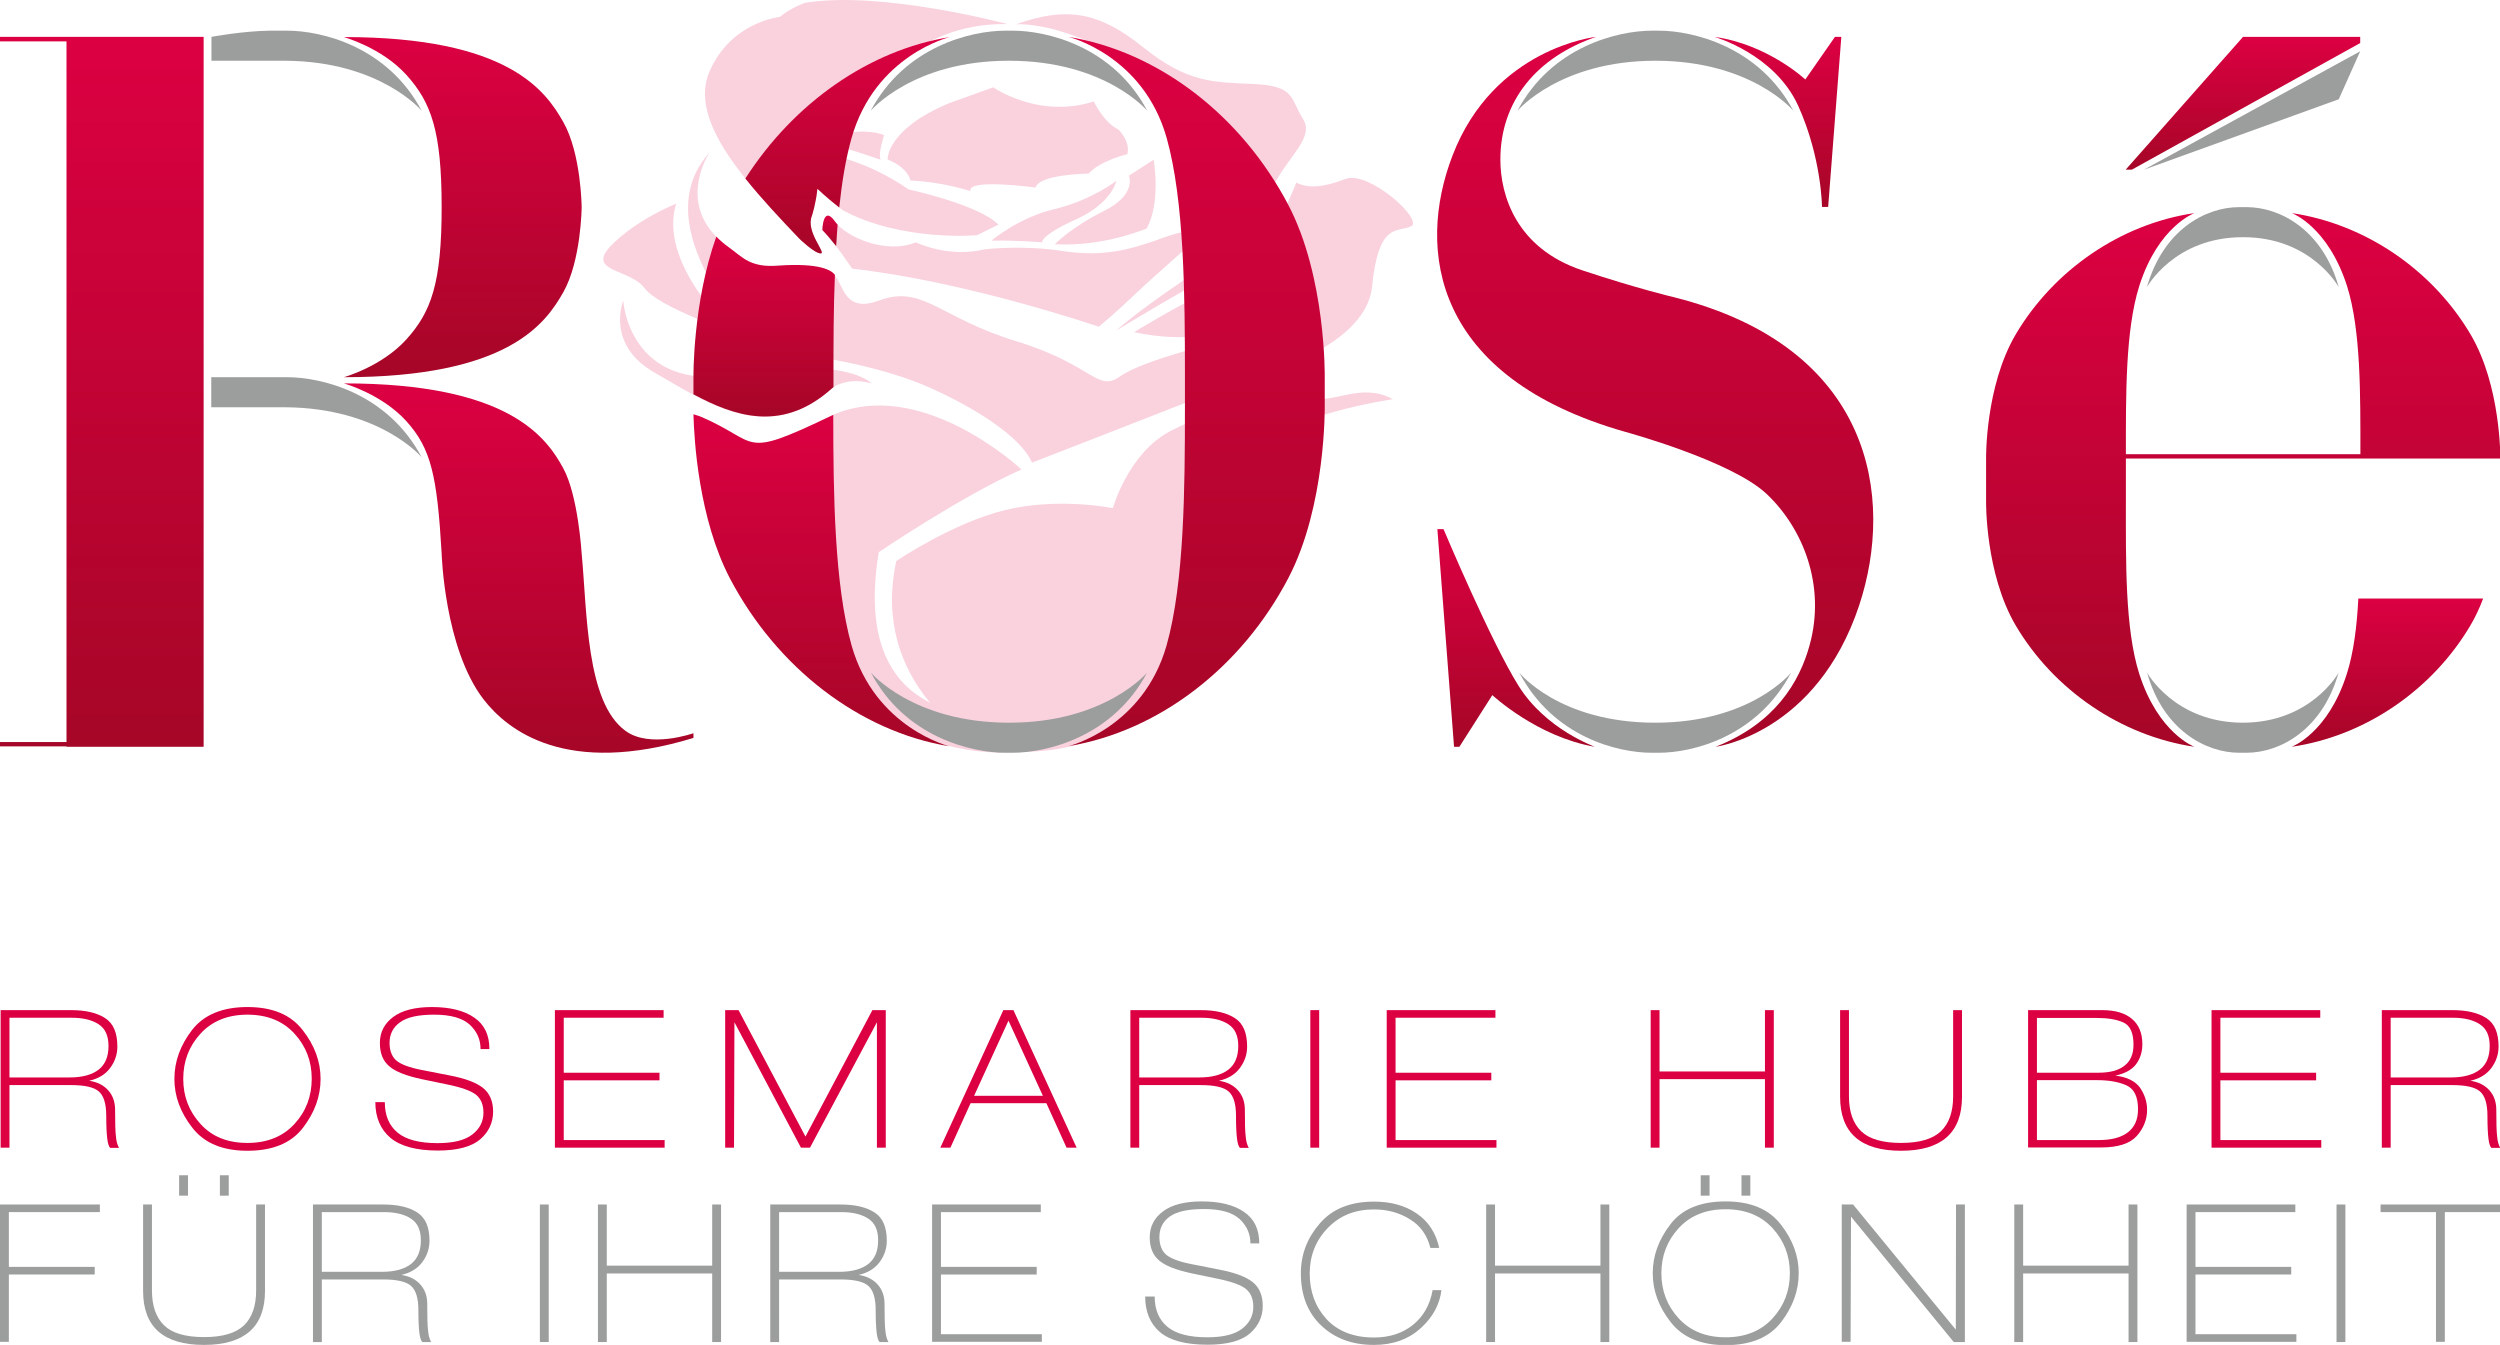<?xml version="1.0" encoding="UTF-8"?> <svg xmlns="http://www.w3.org/2000/svg" xmlns:xlink="http://www.w3.org/1999/xlink" version="1.1" x="0px" y="0px" width="1214.2px" height="653.2px" viewBox="0 0 1214.2 653.2" style="enable-background:new 0 0 1214.2 653.2;" xml:space="preserve"> <style type="text/css"> .st0{display:none;} .st1{display:inline;opacity:0.3;} .st2{display:inline;opacity:0.5;fill:#F39100;} .st3{display:inline;fill:#F39100;} .st4{display:inline;fill:#9C9D9D;} .st5{display:inline;} .st6{fill:url(#SVGID_3_);} .st7{fill:url(#SVGID_4_);} .st8{fill:url(#SVGID_5_);} .st9{fill:url(#SVGID_6_);} .st10{fill:url(#SVGID_7_);} .st11{fill:url(#SVGID_8_);} .st12{fill:url(#SVGID_9_);} .st13{fill:url(#SVGID_10_);} .st14{fill:url(#SVGID_11_);} .st15{fill:url(#SVGID_12_);} .st16{fill:url(#SVGID_13_);} .st17{fill:#72699C;} .st18{fill-rule:evenodd;clip-rule:evenodd;fill:#B1B2B3;} .st19{fill-rule:evenodd;clip-rule:evenodd;fill:#F9D2DE;} .st20{fill:url(#SVGID_14_);} .st21{fill:url(#SVGID_15_);} .st22{fill:url(#SVGID_16_);} .st23{fill:url(#SVGID_17_);} .st24{fill:url(#SVGID_18_);} .st25{fill:url(#SVGID_19_);} .st26{fill:url(#SVGID_20_);} .st27{fill:url(#SVGID_21_);} .st28{fill:url(#SVGID_22_);} .st29{fill:url(#SVGID_23_);} .st30{fill:url(#SVGID_24_);} .st31{fill:url(#SVGID_25_);} .st32{fill:url(#SVGID_26_);} .st33{fill:url(#SVGID_27_);} .st34{fill:#9C9D9D;} .st35{fill:#DC0042;} </style> <g id="Ebene_1" class="st0"> <g id="HUBER_MakeUp_RZ_Vorlage.tif_1_" class="st1"> <g> <defs> <rect id="SVGID_1_" x="-57.2" y="-37.3" width="1320.2" height="449.6"></rect> </defs> <clipPath id="SVGID_2_"> <use xlink:href="#SVGID_1_" style="overflow:visible;"></use> </clipPath> <g transform="matrix(1 0 0 1 3.814697e-06 0)" style="clip-path:url(#SVGID_2_);"> <image style="overflow:visible;" width="3397" height="1157" transform="matrix(0.389 0 0 0.389 -57.169 -37.344)"> </image> </g> </g> </g> </g> <g id="Ebene_4" class="st0"> <path class="st2" d="M832.6,17.9c0,0,49.7,5.2,69.8,57.8c17.6,45.9,9.2,107.5-83.8,134l-24-65.3c0,0,17.9-4.2,44.7-13.1 c32.3-10.8,39.8-36.7,39.8-53.8C879.1,49.2,861.5,27.9,832.6,17.9z"></path> <path class="st2" d="M774.7,362.7c0,0-49.1-6.3-69.8-68.8c-17.2-52.1-6.9-125,89.7-149.4l24,65.3c0,0-51.5,14-68.7,30.1 c-17.7,16.6-29,44.5-21,73.5C733.9,331.2,745.7,351.4,774.7,362.7z"></path> </g> <g id="Ebene_2" class="st0"> </g> <g id="Ebene_3" class="st0"> <path class="st3" d="M167,17.9c0,0,18.4,5.1,30.4,18.4s17.1,27.2,17.1,64.2h68c0,0-0.2-25.9-8.9-41.3 C264.9,43.8,246.6,17.9,167,17.9z"></path> <path class="st3" d="M167,186.2c0,0,18.4,5.1,30.4,18.4c12,13.3,14.9,26.5,17.1,64.2h68c0,0-1.7-28.1-8.9-41.3 C265.2,212,246.6,186.2,167,186.2z"></path> <path class="st3" d="M167,183.2c0,0,18.4-5.1,30.4-18.4c12-13.3,17.1-27.2,17.1-64.2h68c0,0-0.2,25.9-8.9,41.3 C264.9,157.3,246.6,183.2,167,183.2z"></path> <path class="st3" d="M336.8,183.2c0,0-0.6-48.6,17.7-83.6c22.8-43.4,62.9-74.4,106.8-81.6c0,0-36.3,8.8-47.7,49 c-8.6,30.6-8.9,76.2-8.9,116.2H336.8z"></path> <path class="st3" d="M643.4,183.2c0,0,0.6-48.6-17.7-83.6c-22.8-43.4-62.9-74.4-106.8-81.6c0,0,36.3,8.8,47.7,49 c8.6,30.6,8.9,76.2,8.9,116.2H643.4z"></path> <path class="st3" d="M643.4,197.3c0,0,0.6,48.6-17.7,83.6c-22.8,43.4-62.9,74.4-106.8,81.6c0,0,36.3-8.8,47.7-49 c8.6-30.6,8.9-76.2,8.9-116.2H643.4z"></path> <path class="st3" d="M336.8,197.3c0,0-0.6,48.6,17.7,83.6c22.8,43.4,62.9,74.4,106.8,81.6c0,0-36.3-8.8-47.7-49 c-8.6-30.6-8.9-76.2-8.9-116.2H336.8z"></path> <path class="st3" d="M964.4,243.5c0,0-0.5,35,14.4,60.3c18.5,31.3,51.1,53.6,86.8,58.9c0,0-17.5-6.4-26.8-35.4 c-7-22-6.5-55-6.5-83.8H964.4z"></path> <path class="st3" d="M1214.3,222.7c0,0,0.5-35-14.4-60.3c-18.5-31.3-51.1-53.6-86.8-58.9c0,0,17.5,6.4,26.8,35.4 c7,22,6.5,55,6.5,83.8H1214.3z"></path> <path class="st3" d="M964.4,222.7c0,0-0.5-35,14.4-60.3c18.5-31.3,51.1-53.6,86.8-58.9c0,0-17.5,6.4-26.8,35.4 c-7,22-6.5,55-6.5,83.8H964.4z"></path> <rect x="336.8" y="183.2" class="st3" width="68" height="14.1"></rect> <rect x="575.4" y="183.2" class="st3" width="68" height="14.1"></rect> <rect x="964.4" y="222.7" class="st3" width="68" height="20.8"></rect> <rect x="32.3" y="17.9" class="st3" width="66.7" height="344.8"></rect> <path class="st3" d="M214.5,268.8c0,0,1.3,46,20.3,70.8c11.8,15.3,40.3,37.6,102,18.8v-2.3c0,0-21.2,7.6-33.1-1.1 c-19.1-14-18.5-57.5-21.2-86.1H214.5z"></path> <path class="st3" d="M775.2,17.9c0,0-49.7,5.2-69.8,57.8c-17.6,45.9-9.2,107.5,83.8,134l24-65.3c0,0-17.9-4.2-44.7-13.1 c-32.3-10.8-39.8-36.7-39.8-53.8C728.7,49.2,746.3,27.9,775.2,17.9z"></path> <path class="st3" d="M833.2,362.7c0,0,49.1-6.3,69.8-68.8c17.2-52.1,6.9-125-89.7-149.4l-24,65.3c0,0,51.5,14,68.7,30.1 c17.7,16.6,29,44.5,21,73.5C874,331.2,862.1,351.4,833.2,362.7z"></path> <rect x="0" y="360.4" class="st3" width="32.5" height="2.1"></rect> <rect x="0" y="17.9" class="st3" width="32.5" height="2.1"></rect> <path class="st3" d="M1145.6,290.7c-0.8,13.6-2.4,26.3-5.7,36.6c-9.2,29-26.8,35.4-26.8,35.4c35.7-5.2,68.3-27.6,86.8-58.9 c2.5-4.2,4.5-8.6,6.2-13.1H1145.6z"></path> <rect x="1020.4" y="220.5" class="st3" width="135.8" height="2.1"></rect> <polygon class="st3" points="1032.4,82.4 1035.4,82.4 1146.3,20.9 1146.3,17.9 1089.4,17.9 "></polygon> </g> <g id="Ebene_5" class="st0"> <path class="st3" d="M832.6,17.9c0,0,29.4,8.3,40.8,33.6c11.4,25.4,11.5,49,11.5,49h3l6.4-82.6h-3.1l-14.4,20.7 C876.7,38.7,858.6,21.7,832.6,17.9z"></path> <path class="st3" d="M774.6,362.6c0,0-23.6-8.2-37-29.5c-13.4-21.3-36.5-76.2-36.5-76.2h-3l8.1,105.7h2.6l16-25.1 C724.8,337.6,746.5,357.8,774.6,362.6z"></path> </g> <g id="Ebene_6" class="st0"> <path class="st4" d="M803.9,14.9c0,0,0.3,0-1.7,0c-16.4,0-48.7,7.6-65.3,38.9c0,0,20.4-24.3,67-24.3V14.9z"></path> <path class="st4" d="M1089.4,100.5c0,0,0.3,0-1.7,0c-16.4,0-36.9,11.1-44.8,38.9c0,0,13.3-24.3,46.5-24.3V100.5z"></path> <path class="st4" d="M1089.4,100.5c0,0-0.3,0,1.7,0c16.4,0,36.9,11.1,44.8,38.9c0,0-13.3-24.3-46.5-24.3V100.5z"></path> <path class="st4" d="M1089.4,365.5c0,0-0.3,0,1.7,0c16.4,0,36.9-11.1,44.8-38.9c0,0-13.3,24.3-46.5,24.3V365.5z"></path> <path class="st4" d="M1089.4,365.5c0,0,0.3,0-1.7,0c-16.4,0-36.9-11.1-44.8-38.9c0,0,13.3,24.3,46.5,24.3V365.5z"></path> <path class="st4" d="M490,14.9c0,0,0.3,0-1.7,0c-16.4,0-48.7,7.6-65.3,38.9c0,0,20.4-24.3,67-24.3V14.9z"></path> <path class="st4" d="M490.2,14.9c0,0-0.3,0,1.7,0c16.4,0,48.7,7.6,65.3,38.9c0,0-20.4-24.3-67-24.3V14.9z"></path> <path class="st4" d="M130.8,14.9c0,0,6.7,0,8.7,0c16.4,0,48.7,7.6,65.3,38.9c0,0-20.4-24.3-67-24.3L130.8,14.9z"></path> <path class="st4" d="M490.2,365.5c0,0-0.3,0,1.7,0c16.4,0,48.7-7.6,65.3-38.9c0,0-20.4,24.3-67,24.3V365.5z"></path> <path class="st4" d="M490,365.5c0,0,0.3,0-1.7,0c-16.4,0-48.7-7.6-65.3-38.9c0,0,20.4,24.3,67,24.3V365.5z"></path> <path class="st4" d="M803.9,14.9c0,0-0.3,0,1.7,0c16.4,0,48.7,7.6,65.3,38.9c0,0-20.4-24.3-67-24.3V14.9z"></path> <path class="st4" d="M803.9,365.5c0,0-0.3,0,1.7,0c16.4,0,47.7-7.6,64.3-38.9c0,0-19.4,24.3-66,24.3V365.5z"></path> <path class="st4" d="M803.9,365.5c0,0,0.3,0-1.7,0c-16.4,0-47.7-7.6-64.3-38.9c0,0,19.4,24.3,66,24.3V365.5z"></path> <path class="st4" d="M139,29.5h-36.3V17.9c0,0,15.9-3,29.2-3C184.3,14.9,139,29.5,139,29.5z"></path> <path class="st4" d="M137.8,183.2c0,0-0.3,0,1.7,0c16.4,0,48.7,7.6,65.3,38.9c0,0-20.4-24.3-67-24.3V183.2z"></path> <rect x="102.8" y="183.2" class="st4" width="36.3" height="14.6"></rect> <polygon class="st4" points="1041.3,82.4 1146.3,24.9 1135.9,48.2 "></polygon> </g> <g id="Ebene_7_Kopie" class="st0"> <path class="st4" d="M805.7,14.9c-1.3,0-1.6,0-1.7,0c0,0,0,0,0,0c0,0,0,0,0,0c-0.1,0-0.5,0-1.7,0c-16.4,0-48.7,7.6-65.3,38.9 c0,0,20.4-24.3,67-24.3c46.7,0,67,24.3,67,24.3C854.4,22.5,822,14.9,805.7,14.9z"></path> <path class="st4" d="M803.9,351c-46.7,0-66-24.3-66-24.3c16.6,31.4,47.9,38.9,64.3,38.9c1.3,0,1.6,0,1.7,0c0,0,0,0,0,0c0,0,0,0,0,0 c0.1,0,0.5,0,1.7,0c16.4,0,47.7-7.6,64.3-38.9C869.9,326.6,850.6,351,803.9,351z"></path> <path class="st4" d="M204.8,53.8c-16.6-31.4-48.9-38.9-65.3-38.9c-2.1,0-8.7,0-8.7,0l0,0c-13.1,0.2-28.1,3-28.1,3v11.6h35.9 C184.7,29.8,204.8,53.8,204.8,53.8z"></path> <path class="st4" d="M204.8,222.1c-16.6-31.4-48.9-38.9-65.3-38.9c-0.2,0-0.4,0-0.6,0c-0.9,0-1.1,0-1.2,0c0,0,0,0,0,0h-35.1v14.6 h35.9C184.7,198.1,204.8,222.1,204.8,222.1z"></path> <polygon class="st4" points="1041.3,82.4 1146.3,24.9 1135.9,48.2 "></polygon> <g class="st5"> <linearGradient id="SVGID_3_" gradientUnits="userSpaceOnUse" x1="224.751" y1="17.922" x2="224.751" y2="183.168"> <stop offset="0" style="stop-color:#DC004D"></stop> <stop offset="1" style="stop-color:#A70139"></stop> </linearGradient> <path class="st6" d="M167,183.2c79.6,0,97.9-25.9,106.6-41.3c8.7-15.4,8.9-41.3,8.9-41.3s-0.2-25.9-8.9-41.3 c-8.7-15.4-27-41.3-106.6-41.3c0,0,18.4,5.1,30.4,18.4c12,13.3,17.1,27.2,17.1,64.2c0,37-5.1,50.9-17.1,64.2S167,183.2,167,183.2z "></path> <linearGradient id="SVGID_4_" gradientUnits="userSpaceOnUse" x1="399.042" y1="17.922" x2="399.042" y2="362.544"> <stop offset="0" style="stop-color:#DC004D"></stop> <stop offset="1" style="stop-color:#A70139"></stop> </linearGradient> <path class="st7" d="M413.6,67c11.4-40.2,47.7-49,47.7-49c-44,7.3-84.1,38.2-106.8,81.6c-18.4,35.1-17.7,83.6-17.7,83.6v14.1 c0,0-0.6,48.6,17.7,83.6c22.8,43.4,62.9,74.4,106.8,81.6c0,0-36.3-8.8-47.7-49c-8.6-30.6-8.9-76.2-8.9-116.2v-14.1 C404.8,143.2,405,97.5,413.6,67z"></path> <linearGradient id="SVGID_5_" gradientUnits="userSpaceOnUse" x1="581.128" y1="17.922" x2="581.128" y2="362.544"> <stop offset="0" style="stop-color:#DC004D"></stop> <stop offset="1" style="stop-color:#A70139"></stop> </linearGradient> <path class="st8" d="M625.7,99.5c-22.8-43.4-62.9-74.4-106.8-81.6c0,0,36.3,8.8,47.7,49c8.6,30.6,8.9,76.2,8.9,116.2h0v14.1h0 c0,40-0.3,85.7-8.9,116.2c-11.4,40.2-47.7,49-47.7,49c44-7.3,84.1-38.2,106.8-81.6c18.4-35.1,17.7-83.6,17.7-83.6h0v-14.1h0 C643.4,183.2,644.1,134.6,625.7,99.5z"></path> <linearGradient id="SVGID_6_" gradientUnits="userSpaceOnUse" x1="1089.376" y1="103.506" x2="1089.376" y2="362.672"> <stop offset="0" style="stop-color:#DC004D"></stop> <stop offset="1" style="stop-color:#A70139"></stop> </linearGradient> <path class="st9" d="M1199.9,162.4c-18.5-31.3-51.1-53.6-86.8-58.9c0,0,17.5,6.4,26.8,35.4c6.8,21.5,6.5,53.3,6.5,81.7h-113.9 c0-28.3-0.3-60.2,6.5-81.7c9.2-29,26.8-35.4,26.8-35.4c-35.7,5.2-68.3,27.6-86.8,58.9c-14.9,25.3-14.4,60.3-14.4,60.3h0v20.8h0 c0,0-0.5,35,14.4,60.3c18.5,31.3,51.1,53.6,86.8,58.9c0,0-17.5-6.4-26.8-35.4c-7-22-6.5-55-6.5-83.8v-20.8h113.9h68 C1214.3,222.7,1214.8,187.6,1199.9,162.4z"></path> <linearGradient id="SVGID_7_" gradientUnits="userSpaceOnUse" x1="251.876" y1="186.17" x2="251.876" y2="365.544"> <stop offset="0" style="stop-color:#DC004D"></stop> <stop offset="1" style="stop-color:#A70139"></stop> </linearGradient> <path class="st10" d="M303.7,354.9c-19.1-14-18.5-57.5-21.2-86.1c0,0-1.7-28.1-8.9-41.3c-8.4-15.5-27-41.3-106.6-41.3 c0,0,18.4,5.1,30.4,18.4s14.9,26.5,17.1,64.2c0,0,1.3,46,20.3,70.8c11.8,15.3,40.3,37.6,102,18.8v-2.3 C336.8,356.1,315.5,363.7,303.7,354.9z"></path> <linearGradient id="SVGID_8_" gradientUnits="userSpaceOnUse" x1="803.926" y1="17.922" x2="803.926" y2="362.672"> <stop offset="0" style="stop-color:#DC004D"></stop> <stop offset="1" style="stop-color:#A70139"></stop> </linearGradient> <path class="st11" d="M813.2,144.4c0,0-17.9-4.2-44.7-13.1c-32.3-10.8-39.8-36.7-39.8-53.8c0-28.4,17.6-49.7,46.5-59.6 c0,0-49.7,5.2-69.8,57.8c-17.6,45.9-9.2,107.5,83.8,134c0,0,51.5,14,68.7,30.1c17.7,16.6,29,44.5,21,73.5 c-4.9,17.9-16.8,38.1-45.7,49.4c0,0,49.1-6.3,69.8-68.8C920.2,241.8,909.8,168.8,813.2,144.4z"></path> <linearGradient id="SVGID_9_" gradientUnits="userSpaceOnUse" x1="49.459" y1="17.922" x2="49.459" y2="362.672"> <stop offset="0" style="stop-color:#DC004D"></stop> <stop offset="1" style="stop-color:#A70139"></stop> </linearGradient> <polygon class="st12" points="32.3,17.9 0,17.9 0,20.1 32.3,20.1 32.3,360.4 0,360.4 0,362.5 32.3,362.5 32.3,362.7 98.9,362.7 98.9,17.9 32.5,17.9 "></polygon> <linearGradient id="SVGID_10_" gradientUnits="userSpaceOnUse" x1="1159.582" y1="290.669" x2="1159.582" y2="362.672"> <stop offset="0" style="stop-color:#DC004D"></stop> <stop offset="1" style="stop-color:#A70139"></stop> </linearGradient> <path class="st13" d="M1139.8,327.3c-9.2,29-26.8,35.4-26.8,35.4c35.7-5.2,68.3-27.6,86.8-58.9c2.5-4.2,4.5-8.6,6.2-13.1h-60.6 C1144.7,304.2,1143.1,317,1139.8,327.3z"></path> <linearGradient id="SVGID_11_" gradientUnits="userSpaceOnUse" x1="1089.375" y1="17.922" x2="1089.375" y2="82.422"> <stop offset="0" style="stop-color:#DC004D"></stop> <stop offset="1" style="stop-color:#A70139"></stop> </linearGradient> <polygon class="st14" points="1146.3,20.9 1146.3,17.9 1089.4,17.9 1032.4,82.4 1035.4,82.4 "></polygon> <linearGradient id="SVGID_12_" gradientUnits="userSpaceOnUse" x1="863.427" y1="17.922" x2="863.427" y2="100.506"> <stop offset="0" style="stop-color:#DC004D"></stop> <stop offset="1" style="stop-color:#A70139"></stop> </linearGradient> <path class="st15" d="M873.4,51.5c11.4,25.4,11.5,49,11.5,49h3l6.4-82.6h-3.1l-14.4,20.7c0,0-18.1-17-44.1-20.7 C832.6,17.9,862,26.2,873.4,51.5z"></path> <linearGradient id="SVGID_13_" gradientUnits="userSpaceOnUse" x1="736.333" y1="256.922" x2="736.333" y2="362.633"> <stop offset="0" style="stop-color:#DC004D"></stop> <stop offset="1" style="stop-color:#A70139"></stop> </linearGradient> <path class="st16" d="M737.6,333.2c-13.4-21.3-36.5-76.2-36.5-76.2h-3l8.1,105.7h2.6l16-25.1c0,0,21.7,20.3,49.8,25.1 C774.6,362.6,750.9,354.4,737.6,333.2z"></path> </g> <path class="st4" d="M557.2,53.8c-16.6-31.4-48.9-38.9-65.3-38.9c-0.7,0-1.1,0-1.4,0c-0.2,0-0.3,0-0.4,0c0,0,0,0,0,0H490 c0,0,0,0,0,0c0,0,0,0-0.1,0c-0.2,0-0.6,0-1.7,0c-16.4,0-48.7,7.6-65.3,38.9c0,0,20.3-24.3,67-24.3h0.2 C536.8,29.5,557.2,53.8,557.2,53.8z"></path> <path class="st4" d="M490.2,351H490c-46.6,0-67-24.3-67-24.3c16.6,31.4,48.9,38.9,65.3,38.9c0.8,0,1.3,0,1.5,0c0.1,0,0.2,0,0.2,0 c0,0,0,0,0,0h0.1c0,0,0,0,0,0c0,0,0.1,0,0.4,0c0.3,0,0.7,0,1.3,0c16.4,0,48.7-7.6,65.3-38.9C557.2,326.6,536.8,351,490.2,351z"></path> <path class="st4" d="M1135.9,139.5c-7.8-27.8-28.4-38.9-44.8-38.9c-0.9,0-1.4,0-1.6,0c-0.1,0-0.2,0-0.2,0h0c0,0,0,0,0,0h0 c0,0,0,0-0.1,0c-0.2,0-0.6,0-1.7,0c-16.4,0-36.9,11.1-44.8,38.9c0,0,13.3-24.3,46.5-24.3h0.1 C1122.6,115.1,1135.9,139.5,1135.9,139.5z"></path> <path class="st4" d="M1089.4,351L1089.4,351c-33.2,0-46.6-24.3-46.6-24.3c7.8,27.8,28.4,38.9,44.8,38.9c0.9,0,1.3,0,1.5,0 c0.1,0,0.2,0,0.2,0h0h0h0c0,0,0.1,0,0.1,0c0.2,0,0.6,0,1.6,0c16.4,0,36.9-11.1,44.8-38.9C1135.9,326.6,1122.6,350.9,1089.4,351z"></path> </g> <g id="Ebene_9_Kopie" class="st0"> <g class="st5"> <path class="st17" d="M251.9-68.5v489.3h457V-68.5H251.9z M555.1,22.8c21.7,17.4,33.7,17.1,53.9,18c20.2,0.9,17.7,7.1,24,17.1 c6.3,10-10.8,20.2-17.1,38.5c-6.3,18.2-9.7,29.4-24,35.9c-14.3,6.6-49.6,28.2-49.6,28.2s8.6-8,30.8-23.1 c22.2-15.1,26-37.3,18-40.2c-8-2.9-23.1,12-23.1,12s10.3-22.8,9.4-32.5c-0.9-9.7,6.8-14.5,6.8-14.5c13.4-14.8-20.8-20.8-28.2-31.6 c-7.4-10.8-22.5-2.9-35.1-8.6c-12.5-5.7-27.4-5.1-27.4-5.1C517.5,8.3,533.4,5.4,555.1,22.8z M592.8,161.3c0,0-17.4,5.4-41.9,0 c0,0,20.2-12.3,30.8-17.1C581.6,144.2,591.3,146.8,592.8,161.3z M548.3,85.2l12-7.7c0,0,3.7,20.5-3.4,33.4c0,0-20.5,9.1-44.5,7.7 c0,0,8-8.3,24-16.2C552.3,94.4,548.3,85.2,548.3,85.2z M522.6,106.6c-17.7,8-16.3,11.1-16.3,11.1s-12.8-1.1-24.8-0.9 c0,0,12.8-11.1,30.8-15.4c18-4.3,29.9-13.7,29.9-13.7S540.3,98.6,522.6,106.6z M516.6,122c20.2,3.1,33.9-1.7,41.9-4.3 c8-2.6,17.1-7.1,26.5-5.1c0,0-25.1,22-33.4,29.9c-8.3,8-18,16.2-18,16.2s-64.2-22-119.8-28.2c0,0-7.4-11.4-14.5-18.8 c0,0,0.3-12.3,6-4.3c5.7,8,25.1,16.2,39.4,10.3c0,0,15.7,7.7,33.4,3.4C478.1,121.2,496.4,118.9,516.6,122z M344.6,34.8 c10.6-24.2,34.2-26.5,34.2-26.5c4.8-4.3,12-6.8,12-6.8C427.9-4.9,483.2,16,483.2,16c-4-0.2-7.7-0.1-11.3,0.3 c8.3,5.1,15.1,14.3,17.9,30.3c2.8,1.2,6.3,2.6,10.5,3.6c11.4,2.9,22.8,2,30.8-0.9c0,0,4.8,10.3,12,13.7c0,0,6,5.7,4.3,12 c0,0-12.8,2.9-18.8,9.4c0,0-24.2,0.3-25.7,6.8c0,0-6.8-0.9-14.2-1.4c-1,6-2.2,12.4-3.8,19.3l-10.3,5.1c0,0-36.8,3.1-65-12 c0,0-6.2-4.5-12.7-10.7c-0.8,7.6-2.7,13.2-2.7,13.2c-3.1,7.7,7.2,18.2,4.3,18.2s-10.3-7.1-10.3-7.1 C363.5,89.8,334.1,59,344.6,34.8z M302.7,146c0,0,1.5,26.2,25.7,34.6l10.8-56.2c-6.6-16.4-8.4-35,5.4-50.3c0,0-18,26.5,9.4,46.2 c6.7,4.8,10.2,9.9,23.9,8.8c28-2,28.1,5.9,28.1,5.9l0,0c4.4,4.3,3.8,17.3,20.8,10.9c21.4-8,29.4,8.3,66.7,19.7 c37.4,11.4,39.4,25.1,50.5,17.1c11.1-8,49.6-17.1,49.6-17.1c1.1,7.7,10.3,18.8,10.3,18.8c-31.9,12.8-102.7,40.2-102.7,40.2 c-5.4-12.8-29.1-27.4-50.5-36.8c-15.4-6.8-34-10.9-43.1-12.7l0.2,4.8c12,2.1,15.6,6.2,15.6,6.2c-14.8-4-21.4,4.3-21.4,4.3 c-30.5,25.4-59.6,4.3-83.8-9.4C293.9,167.3,302.7,146,302.7,146z M353.6,297.8c-86.7-124.5-13.2-95.4-13.2-95.4 c29.1,12.5,18.8,20.8,62.5,0c43.6-20.8,93.3,25.7,93.3,25.7c-29.9,13.4-69.3,40.2-69.3,40.2c-16.5,99.2,57.3,95.8,57.3,95.8 C425.6,398.8,376.4,330.6,353.6,297.8z M612.4,219.5c-9.7,18-11.4,83-26.5,90.7c0,0,0.3,63-64.2,48.7 c-64.5-14.3-26.2,4.8-37.6,5.1c-11.4,0.3-61.6-32.2-48.8-91.5c0,0,27.1-18.5,53-24.8c26-6.3,52.2-0.9,52.2-0.9s7.4-26.8,28.2-37.6 c20.8-10.8,56.5-20,67.6-16.2c11.1,3.7,24.5-7.7,40.2,0.9C676.6,193.8,622.1,201.5,612.4,219.5z M685.2,110 c-6.8,2.9-15.7-2-18.8,29.1c-3.1,31.1-59.9,44.5-59.9,44.5c40.5-17.1-18.3-39.6-6-46.2c12.3-6.6,29.1-48.7,29.1-48.7 c5.7,2.9,12.8,2.6,24-1.7C664.6,82.7,692,107.2,685.2,110z"></path> <path class="st17" d="M461,50.2c-30.8,12.8-29.9,27.4-29.9,27.4c10.3,4,11.1,10.3,11.1,10.3c15.1,0.6,29.1,5.1,29.1,5.1 c-0.9-3.4,8.6-3.6,17.5-3.1c2.9-18.2,3-32.3,1.1-43.3c-4.8-2.1-7.5-4.1-7.5-4.1L461,50.2z"></path> </g> </g> <g id="Ebene_8" class="st0"> <image style="display:inline;overflow:visible;" width="1118" height="1150" transform="matrix(0.389 0 0 0.389 -149.381 -34.826)"> </image> </g> <g id="Ebene_13" class="st0"> <g class="st5"> <path class="st18" d="M-659.6,972.2c0,0-40.8-19.8-33.3-106.4c0,0,73.2,8.9,156.4,66.5c0,0,133.1,28.8,169.7,66.5l-39.9,20 C-406.7,1018.7-549.8,1030.9-659.6,972.2z"></path> <path class="st18" d="M-380.1,1028.7c0,0,49.9-43.2,119.8-59.9c69.9-16.6,116.4-53.2,116.4-53.2s-7.8,42.1-76.5,73.2 c-68.8,31-63.2,43.2-63.2,43.2S-333.6,1027.6-380.1,1028.7z"></path> <path class="st18" d="M-260.4,1035.4c0,0,31.1-32.1,93.2-63.2c62.1-31,46.6-66.5,46.6-66.5l46.6-29.9c0,0,14.4,79.8-13.3,129.7 C-87.4,1005.4-167.2,1040.9-260.4,1035.4z"></path> <path class="st18" d="M-655.7,854.7l2.8-28.9c0,0,35.5-8.9,69.9,3.3c0,0-12.2,35.5-6.7,46.6C-589.7,875.7-638,859.2-655.7,854.7z"></path> <path class="st18" d="M-576.4,875.7c0,0-3.3-56.5,116.4-106.4l83.2-29.9c0,0,25.5,18.8,69.9,29.9c44.4,11.1,88.7,7.8,119.8-3.3 c0,0,18.9,39.9,46.6,53.2c0,0,23.3,22.2,16.6,46.6c0,0-49.9,11.1-73.2,36.6c0,0-94.3,1.1-99.8,26.6c0,0-129.8-17.7-123.1,6.6 c0,0-54.3-17.7-113.1-20C-533.2,915.7-536.5,891.3-576.4,875.7z"></path> <path class="st18" d="M-699.5,1008.8c0,0,1.1-47.7,23.3-16.6c22.2,31,97.6,63.2,153,39.9c0,0,61,29.9,129.8,13.3 c0,0,71-8.9,149.7,3.3s132-6.7,163-16.6c31.1-10,66.5-27.7,103.1-20c0,0-97.6,85.4-129.8,116.4c-32.2,31-69.9,63.2-69.9,63.2 s-249.5-85.4-465.8-109.7C-643,1081.9-671.8,1037.6-699.5,1008.8z"></path> <path class="st18" d="M-719.5,982.2c0,0,32.2-93.1-10-156.3c0,0,13.3-14.4,26.6-49.9c0,0-2.2-62.1,86.5-13.3 c0,0,81-146.4,266.8-143c0,0-239-64.3-383.2-39.9c0,0-27.7,10-46.6,26.6c0,0-92,8.9-133.1,103.1c-41,94.2,73.2,213.9,169.7,315.9 c0,0,33.3,31.6,41.4,27.2C-695.1,1049.3-731.7,1012.1-719.5,982.2z"></path> <path class="st18" d="M-912.5,862.4c0,0-58.3,86.1,12.4,158.8c6.9,7,16.3,15.7,25.5,22.7c19.7,15.2,29.5,22.7,43.3,27.4 c77.7,26.1,96.6-11.7,98.5,17.2c2.2,34.4,3.3,140.8,23.3,159.6l-116.4-29.9C-825.9,1218.3-1040,1003.2-912.5,862.4z"></path> <path class="st18" d="M-333.6,620.1c0,0,43.7-3.9,118,24.7c66,25.4,103,28.6,129.6,63.1c31.1,40.4,157.3,50.3,105.1,107.9 c0,0-29.9,18.8-26.6,56.5c3.3,37.7-7.2,117.6-7.2,117.6s29.4-48.9,60.5-37.8c31.1,11.1,16.6,97.5-69.9,156.3 c-86.5,58.8-119.8,89.8-119.8,89.8s137.5-84.2,193-109.7s68.8-68.7,93.2-139.7c24.4-70.9,90.9-110.8,66.5-149.6 c-24.4-38.8-14.4-63.2-93.2-66.5C36.9,729.4-9.7,730.5-94,662.9S-240.4,586.9-333.6,620.1z"></path> <path class="st18" d="M-697,1087.6c0,0-13.6,137.4,7.5,164c0,0,106.5,16.6,189.6,53.2c83.2,36.6,175.2,93.1,196.3,143 c0,0,275-106.4,399.2-156.3c0,0-35.5-43.2-39.9-73.2c0,0-149.7,35.5-193,66.5c-43.3,31-51-22.2-196.3-66.5 c-145.3-44.3-176.3-107.5-259.5-76.5C-676.2,1172.8-654.9,1076.5-697,1087.6z"></path> <path class="st18" d="M-110.6,1201.6c0,0,78.7-47.7,119.8-66.5c0,0,37.7,10,43.3,66.5C52.4,1201.6-15.3,1222.7-110.6,1201.6z"></path> <path class="st18" d="M195.4,919c0,0-65.4,164.1-113.1,189.6c-47.7,25.5,180.8,113.1,23.3,179.6c0,0,220.7-52.1,232.9-172.9 c12.2-120.8,46.6-102,73.2-113.1c26.6-11.1-79.8-106.4-123.1-89.8C245.3,929,217.6,930.1,195.4,919z"></path> <path class="st18" d="M-975.7,958.9c0,0-75.4,29.9-123.1,79.8c-47.7,49.9,36.6,43.2,63.2,79.8c26.6,36.6,166.4,83.1,166.4,83.1 S-1011.2,1072-975.7,958.9z"></path> <path class="st18" d="M-1075.5,1141.8c0,0-34.4,83.1,59.9,136.3s207.4,135.2,326,36.6c0,0,25.5-32.1,83.2-16.6 c0,0-46.6-52.1-252.9-16.6C-1065.5,1316.9-1075.5,1141.8-1075.5,1141.8z"></path> <path class="st18" d="M-929.1,1361.3c0,0,78.7,157.4,109.8,309.3c25.6,125.3,230,322.4,453,325.1c37,0.5,44.4-41.5,72.6-75.7 c0,0-363.6,83.1-299.3-302.7c0,0,153-104.2,269.5-156.3c0,0-193-180.7-362.6-99.8C-855.9,1442.2-816,1410-929.1,1361.3z"></path> <path class="st18" d="M-559.8,1634c0,0,105.4-72.1,206.3-96.4c100.9-24.4,202.9-3.3,202.9-3.3s28.8-104.2,109.8-146.3 c81-42.1,219.6-77.6,262.8-63.2c43.3,14.4,95.4-29.9,156.4,3.3c0,0-211.8,29.9-249.5,99.8c-37.7,69.8-44.4,322.6-103.1,352.5 c0,0-120.5,244.4-395.9,209.5C-414.2,1984.2-609.7,1864.5-559.8,1634z"></path> </g> </g> <g id="Ebene_9"> <g> <path class="st19" d="M409.7,102.3c0,0-10.5-5.1-8.6-27.4c0,0,18.8,2.3,40.2,17.1c0,0,34.2,7.4,43.6,17.1l-10.3,5.1 C474.7,114.3,437.9,117.4,409.7,102.3z"></path> <path class="st19" d="M481.5,116.9c0,0,12.8-11.1,30.8-15.4c18-4.3,29.9-13.7,29.9-13.7s-2,10.8-19.7,18.8 c-17.7,8-16.3,11.1-16.3,11.1S493.5,116.6,481.5,116.9z"></path> <path class="st19" d="M512.3,118.6c0,0,8-8.3,24-16.2c16-8,12-17.1,12-17.1l12-7.7c0,0,3.7,20.5-3.4,33.4 C556.8,110.9,536.3,120,512.3,118.6z"></path> <path class="st19" d="M410.7,72.1l0.7-7.4c0,0,9.1-2.3,18,0.9c0,0-3.1,9.1-1.7,12C427.6,77.5,415.2,73.3,410.7,72.1z"></path> <path class="st19" d="M431.1,77.5c0,0-0.9-14.5,29.9-27.4l21.4-7.7c0,0,6.6,4.8,18,7.7c11.4,2.9,22.8,2,30.8-0.9 c0,0,4.8,10.3,12,13.7c0,0,6,5.7,4.3,12c0,0-12.8,2.9-18.8,9.4c0,0-24.2,0.3-25.7,6.8c0,0-33.4-4.6-31.7,1.7c0,0-14-4.6-29.1-5.1 C442.2,87.8,441.3,81.5,431.1,77.5z"></path> <path class="st19" d="M399.4,111.7c0,0,0.3-12.3,6-4.3c5.7,8,25.1,16.2,39.4,10.3c0,0,15.7,7.7,33.4,3.4c0,0,18.3-2.3,38.5,0.9 c20.2,3.1,33.9-1.7,41.9-4.3c8-2.6,17.1-7.1,26.5-5.1c0,0-25.1,22-33.4,29.9c-8.3,8-18,16.2-18,16.2s-64.2-22-119.8-28.2 C413.9,130.6,406.5,119.2,399.4,111.7z"></path> <path class="st19" d="M394.3,104.9c0,0,8.3-23.9-2.6-40.2c0,0,3.4-3.7,6.8-12.8c0,0-0.6-16,22.2-3.4c0,0,20.8-37.7,68.6-36.8 c0,0-61.5-16.5-98.5-10.3c0,0-7.1,2.6-12,6.8c0,0-23.7,2.3-34.2,26.5c-10.6,24.2,18.8,55,43.6,81.2c0,0,8.6,8.1,10.7,7 C400.5,122.2,391.1,112.6,394.3,104.9z"></path> <path class="st19" d="M344.6,74.1c0,0-15,22.1,3.2,40.8c1.8,1.8,4.2,4,6.6,5.8c5.1,3.9,7.6,5.8,11.1,7c20,6.7,24.8-3,25.3,4.4 c0.6,8.8,0.9,36.2,6,41.1l-29.9-7.7C366.9,165.6,311.8,110.3,344.6,74.1z"></path> <path class="st19" d="M493.5,11.8c0,0,11.3-1,30.3,6.4c17,6.5,26.5,7.3,33.3,16.2c8,10.4,40.4,12.9,27,27.8c0,0-7.7,4.8-6.8,14.5 c0.9,9.7-1.9,30.2-1.9,30.2s7.6-12.6,15.6-9.7c8,2.9,4.3,25.1-18,40.2c-22.2,15.1-30.8,23.1-30.8,23.1s35.4-21.7,49.6-28.2 c14.3-6.6,17.7-17.7,24-35.9c6.3-18.2,23.4-28.5,17.1-38.5c-6.3-10-3.7-16.2-24-17.1c-20.2-0.9-32.2-0.6-53.9-18 C533.4,5.4,517.5,3.2,493.5,11.8z"></path> <path class="st19" d="M400,132c0,0-3.5,35.3,1.9,42.2c0,0,27.4,4.3,48.8,13.7c21.4,9.4,45.1,23.9,50.5,36.8 c0,0,70.7-27.4,102.7-40.2c0,0-9.1-11.1-10.3-18.8c0,0-38.5,9.1-49.6,17.1c-11.1,8-13.1-5.7-50.5-17.1 c-37.4-11.4-45.3-27.7-66.7-19.7C405.4,153.9,410.9,129.2,400,132z"></path> <path class="st19" d="M550.8,161.3c0,0,20.2-12.3,30.8-17.1c0,0,9.7,2.6,11.1,17.1C592.8,161.3,575.4,166.8,550.8,161.3z"></path> <path class="st19" d="M629.6,88.7c0,0-16.8,42.2-29.1,48.7c-12.3,6.6,46.5,29.1,6,46.2c0,0,56.8-13.4,59.9-44.5 c3.1-31.1,12-26.2,18.8-29.1c6.8-2.9-20.5-27.4-31.7-23.1C642.4,91.2,635.3,91.5,629.6,88.7z"></path> <path class="st19" d="M328.4,98.9c0,0-19.4,7.7-31.7,20.5c-12.3,12.8,9.4,11.1,16.3,20.5s42.8,21.4,42.8,21.4 S319.3,128,328.4,98.9z"></path> <path class="st19" d="M302.7,146c0,0-8.8,21.4,15.4,35.1c24.2,13.7,53.3,34.8,83.8,9.4c0,0,6.6-8.3,21.4-4.3c0,0-12-13.4-65-4.3 C305.3,191,302.7,146,302.7,146z"></path> <path class="st19" d="M340.4,202.4c0,0,20.2,40.5,28.2,79.5c6.6,32.2,59.2,82.9,116.5,83.6c9.5,0.1,11.4-10.7,18.7-19.5 c0,0-93.5,21.4-77-77.8c0,0,39.4-26.8,69.3-40.2c0,0-49.6-46.5-93.3-25.7C359.2,223.2,369.5,214.9,340.4,202.4z"></path> <path class="st19" d="M435.3,272.5c0,0,27.1-18.5,53-24.8c26-6.3,52.2-0.9,52.2-0.9s7.4-26.8,28.2-37.6 c20.8-10.8,56.5-20,67.6-16.2c11.1,3.7,24.5-7.7,40.2,0.9c0,0-54.5,7.7-64.2,25.7c-9.7,18-11.4,83-26.5,90.7 c0,0-31,62.9-101.8,53.9C472.8,362.6,422.5,331.8,435.3,272.5z"></path> </g> </g> <g id="Ebene_7"> <g> <linearGradient id="SVGID_14_" gradientUnits="userSpaceOnUse" x1="224.751" y1="17.922" x2="224.751" y2="183.168"> <stop offset="0" style="stop-color:#DC0042"></stop> <stop offset="1" style="stop-color:#A60627"></stop> </linearGradient> <path class="st20" d="M167,183.2c79.6,0,97.9-25.9,106.6-41.3c8.7-15.4,8.9-41.3,8.9-41.3s-0.2-25.9-8.9-41.3 c-8.7-15.4-27-41.3-106.6-41.3c0,0,18.4,5.1,30.4,18.4c12,13.3,17.1,27.2,17.1,64.2c0,37-5.1,50.9-17.1,64.2S167,183.2,167,183.2z "></path> <g> <linearGradient id="SVGID_15_" gradientUnits="userSpaceOnUse" x1="411.661" y1="17.922" x2="411.661" y2="123.135"> <stop offset="0" style="stop-color:#DC0042"></stop> <stop offset="1" style="stop-color:#A60627"></stop> </linearGradient> <path class="st21" d="M362,86.7c8,10,17.4,20,26.3,29.3c0,0,7.3,7.1,10.3,7.1s-7.4-10.5-4.3-18.2c0,0,1.9-5.6,2.7-13.2 c4.2,4,8.3,7.3,10.6,9.1c1.3-12.4,3.2-23.9,6-33.8c11.4-40.2,47.7-49,47.7-49C421.9,24.4,385.5,50.1,362,86.7z"></path> <linearGradient id="SVGID_16_" gradientUnits="userSpaceOnUse" x1="371.077" y1="114.948" x2="371.077" y2="202.305"> <stop offset="0" style="stop-color:#DC0042"></stop> <stop offset="1" style="stop-color:#A60627"></stop> </linearGradient> <path class="st22" d="M402,190.4c0,0,1.2-1,2.8-2.4v-4.9c0-16.1,0-33,0.7-49.6c-1.6-2.2-7.2-5.9-27.5-4.5 c-13.7,1.1-17.2-4-23.9-8.8c-2.4-1.7-4.5-3.5-6.2-5.3c-11.5,32.3-11.1,68.2-11.1,68.2v8.4C356.7,202.2,378.9,209.6,402,190.4z"></path> <linearGradient id="SVGID_17_" gradientUnits="userSpaceOnUse" x1="399.065" y1="201.219" x2="399.065" y2="362.544"> <stop offset="0" style="stop-color:#DC0042"></stop> <stop offset="1" style="stop-color:#A60627"></stop> </linearGradient> <path class="st23" d="M340.4,202.4c0,0-1.4-0.6-3.6-1.2c0.3,12.2,2.5,50.6,17.7,79.7c22.8,43.4,62.9,74.4,106.8,81.6 c0,0-36.3-8.8-47.7-49c-8.3-29.5-8.9-73-8.9-112c-0.6,0.3-1.3,0.6-1.9,0.9C359.2,223.2,369.5,214.9,340.4,202.4z"></path> <linearGradient id="SVGID_18_" gradientUnits="userSpaceOnUse" x1="403.109" y1="104.767" x2="403.109" y2="119.579"> <stop offset="0" style="stop-color:#DC0042"></stop> <stop offset="1" style="stop-color:#A60627"></stop> </linearGradient> <path class="st24" d="M399.4,111.7c2.3,2.4,4.6,5.2,6.7,7.8c0.2-3.5,0.5-7,0.7-10.4c-0.5-0.6-1-1.1-1.4-1.7 C399.7,99.5,399.4,111.7,399.4,111.7z"></path> </g> <linearGradient id="SVGID_19_" gradientUnits="userSpaceOnUse" x1="581.128" y1="17.922" x2="581.128" y2="362.544"> <stop offset="0" style="stop-color:#DC0042"></stop> <stop offset="1" style="stop-color:#A60627"></stop> </linearGradient> <path class="st25" d="M625.7,99.5c-22.8-43.4-62.9-74.4-106.8-81.6c0,0,36.3,8.8,47.7,49c8.6,30.6,8.9,76.2,8.9,116.2h0v14.1h0 c0,40-0.3,85.7-8.9,116.2c-11.4,40.2-47.7,49-47.7,49c44-7.3,84.1-38.2,106.8-81.6c18.4-35.1,17.7-83.6,17.7-83.6h0v-14.1h0 C643.4,183.2,644.1,134.6,625.7,99.5z"></path> <linearGradient id="SVGID_20_" gradientUnits="userSpaceOnUse" x1="1089.376" y1="103.506" x2="1089.376" y2="362.672"> <stop offset="0" style="stop-color:#DC0042"></stop> <stop offset="1" style="stop-color:#A60627"></stop> </linearGradient> <path class="st26" d="M1199.9,162.4c-18.5-31.3-51.1-53.6-86.8-58.9c0,0,17.5,6.4,26.8,35.4c6.8,21.5,6.5,53.3,6.5,81.7h-113.9 c0-28.3-0.3-60.2,6.5-81.7c9.2-29,26.8-35.4,26.8-35.4c-35.7,5.2-68.3,27.6-86.8,58.9c-14.9,25.3-14.4,60.3-14.4,60.3h0v20.8h0 c0,0-0.5,35,14.4,60.3c18.5,31.3,51.1,53.6,86.8,58.9c0,0-17.5-6.4-26.8-35.4c-7-22-6.5-55-6.5-83.8v-20.8h113.9h68 C1214.3,222.7,1214.8,187.6,1199.9,162.4z"></path> <linearGradient id="SVGID_21_" gradientUnits="userSpaceOnUse" x1="251.876" y1="186.17" x2="251.876" y2="365.544"> <stop offset="0" style="stop-color:#DC0042"></stop> <stop offset="1" style="stop-color:#A60627"></stop> </linearGradient> <path class="st27" d="M303.7,354.9c-19.1-14-18.5-57.5-21.2-86.1c0,0-1.7-28.1-8.9-41.3c-8.4-15.5-27-41.3-106.6-41.3 c0,0,18.4,5.1,30.4,18.4s14.9,26.5,17.1,64.2c0,0,1.3,46,20.3,70.8c11.8,15.3,40.3,37.6,102,18.8v-2.3 C336.8,356.1,315.5,363.7,303.7,354.9z"></path> <linearGradient id="SVGID_22_" gradientUnits="userSpaceOnUse" x1="803.926" y1="17.922" x2="803.926" y2="362.672"> <stop offset="0" style="stop-color:#DC0042"></stop> <stop offset="1" style="stop-color:#A60627"></stop> </linearGradient> <path class="st28" d="M813.2,144.4c0,0-17.9-4.2-44.7-13.1c-32.3-10.8-39.8-36.7-39.8-53.8c0-28.4,17.6-49.7,46.5-59.6 c0,0-49.7,5.2-69.8,57.8c-17.6,45.9-9.2,107.5,83.8,134c0,0,51.5,14,68.7,30.1c17.7,16.6,29,44.5,21,73.5 c-4.9,17.9-16.8,38.1-45.7,49.4c0,0,49.1-6.3,69.8-68.8C920.2,241.8,909.8,168.8,813.2,144.4z"></path> <linearGradient id="SVGID_23_" gradientUnits="userSpaceOnUse" x1="49.459" y1="17.922" x2="49.459" y2="362.672"> <stop offset="0" style="stop-color:#DC0042"></stop> <stop offset="1" style="stop-color:#A60627"></stop> </linearGradient> <polygon class="st29" points="32.3,17.9 0,17.9 0,20.1 32.3,20.1 32.3,360.4 0,360.4 0,362.5 32.3,362.5 32.3,362.7 98.9,362.7 98.9,17.9 32.5,17.9 "></polygon> <linearGradient id="SVGID_24_" gradientUnits="userSpaceOnUse" x1="1159.582" y1="290.669" x2="1159.582" y2="362.672"> <stop offset="0" style="stop-color:#DC0042"></stop> <stop offset="1" style="stop-color:#A60627"></stop> </linearGradient> <path class="st30" d="M1139.8,327.3c-9.2,29-26.8,35.4-26.8,35.4c35.7-5.2,68.3-27.6,86.8-58.9c2.5-4.2,4.5-8.6,6.2-13.1h-60.6 C1144.7,304.2,1143.1,317,1139.8,327.3z"></path> <linearGradient id="SVGID_25_" gradientUnits="userSpaceOnUse" x1="1089.375" y1="17.922" x2="1089.375" y2="82.422"> <stop offset="0" style="stop-color:#DC0042"></stop> <stop offset="1" style="stop-color:#A60627"></stop> </linearGradient> <polygon class="st31" points="1146.3,20.9 1146.3,17.9 1089.4,17.9 1032.4,82.4 1035.4,82.4 "></polygon> <linearGradient id="SVGID_26_" gradientUnits="userSpaceOnUse" x1="863.427" y1="17.922" x2="863.427" y2="100.506"> <stop offset="0" style="stop-color:#DC0042"></stop> <stop offset="1" style="stop-color:#A60627"></stop> </linearGradient> <path class="st32" d="M873.4,51.5c11.4,25.4,11.5,49,11.5,49h3l6.4-82.6h-3.1l-14.4,20.7c0,0-18.1-17-44.1-20.7 C832.6,17.9,862,26.2,873.4,51.5z"></path> <linearGradient id="SVGID_27_" gradientUnits="userSpaceOnUse" x1="736.333" y1="256.922" x2="736.333" y2="362.633"> <stop offset="0" style="stop-color:#DC0042"></stop> <stop offset="1" style="stop-color:#A60627"></stop> </linearGradient> <path class="st33" d="M737.6,333.2c-13.4-21.3-36.5-76.2-36.5-76.2h-3l8.1,105.7h2.6l16-25.1c0,0,21.7,20.3,49.8,25.1 C774.6,362.6,750.9,354.4,737.6,333.2z"></path> </g> </g> <g id="Ebene_14"> <g> <path class="st34" d="M805.7,14.9c-1.3,0-1.6,0-1.7,0c0,0,0,0,0,0c0,0,0,0,0,0c-0.1,0-0.5,0-1.7,0c-16.4,0-48.7,7.6-65.3,38.9 c0,0,20.4-24.3,67-24.3c46.7,0,67,24.3,67,24.3C854.4,22.5,822,14.9,805.7,14.9z"></path> <path class="st34" d="M803.9,351c-46.7,0-66-24.3-66-24.3c16.6,31.4,47.9,38.9,64.3,38.9c1.3,0,1.6,0,1.7,0c0,0,0,0,0,0 c0,0,0,0,0,0c0.1,0,0.5,0,1.7,0c16.4,0,47.7-7.6,64.3-38.9C869.9,326.6,850.6,351,803.9,351z"></path> <path class="st34" d="M204.8,53.8c-16.6-31.4-48.9-38.9-65.3-38.9c-2.1,0-8.7,0-8.7,0l0,0c-13.1,0.2-28.1,3-28.1,3v11.6h35.9 C184.7,29.8,204.8,53.8,204.8,53.8z"></path> <path class="st34" d="M204.8,222.1c-16.6-31.4-48.9-38.9-65.3-38.9c-0.2,0-0.4,0-0.6,0c-0.9,0-1.1,0-1.2,0c0,0,0,0,0,0h-35.1v14.6 h35.9C184.7,198.1,204.8,222.1,204.8,222.1z"></path> <polygon class="st34" points="1041.3,82.4 1146.3,24.9 1135.9,48.2 "></polygon> <path class="st34" d="M557.2,53.8c-16.6-31.4-48.9-38.9-65.3-38.9c-0.7,0-1.1,0-1.4,0c-0.2,0-0.3,0-0.4,0c0,0,0,0,0,0H490 c0,0,0,0,0,0c0,0,0,0-0.1,0c-0.2,0-0.6,0-1.7,0c-16.4,0-48.7,7.6-65.3,38.9c0,0,20.3-24.3,67-24.3h0.2 C536.8,29.5,557.2,53.8,557.2,53.8z"></path> <path class="st34" d="M490.2,351H490c-46.6,0-67-24.3-67-24.3c16.6,31.4,48.9,38.9,65.3,38.9c0.8,0,1.3,0,1.5,0c0.1,0,0.2,0,0.2,0 c0,0,0,0,0,0h0.1c0,0,0,0,0,0c0,0,0.1,0,0.4,0c0.3,0,0.7,0,1.3,0c16.4,0,48.7-7.6,65.3-38.9C557.2,326.6,536.8,351,490.2,351z"></path> <path class="st34" d="M1135.9,139.5c-7.8-27.8-28.4-38.9-44.8-38.9c-0.9,0-1.4,0-1.6,0c-0.1,0-0.2,0-0.2,0h0c0,0,0,0,0,0h0 c0,0,0,0-0.1,0c-0.2,0-0.6,0-1.7,0c-16.4,0-36.9,11.1-44.8,38.9c0,0,13.3-24.3,46.5-24.3h0.1 C1122.6,115.1,1135.9,139.5,1135.9,139.5z"></path> <path class="st34" d="M1089.4,351L1089.4,351c-33.2,0-46.6-24.3-46.6-24.3c7.8,27.8,28.4,38.9,44.8,38.9c0.9,0,1.3,0,1.5,0 c0.1,0,0.2,0,0.2,0h0h0h0c0,0,0.1,0,0.1,0c0.2,0,0.6,0,1.6,0c16.4,0,36.9-11.1,44.8-38.9C1135.9,326.6,1122.6,350.9,1089.4,351z"></path> </g> </g> <g id="Ebene_12"> <g> <path class="st34" d="M0,585h48.5v3.7H4.3v26.6H46v3.7H4.3v32.7H0V585z"></path> <path class="st34" d="M69.5,585h4.3v41.8c0,7.5,2,13.1,5.9,16.9c3.9,3.8,10.4,5.7,19.4,5.7s15.4-1.9,19.4-5.7 c3.9-3.8,5.9-9.4,5.9-16.9V585h4.3v42c0,17.4-9.9,26.2-29.6,26.2c-19.7,0-29.6-8.7-29.6-26.2V585z M87,570.8h4.3v9.9H87V570.8z M106.8,570.8h4.3v9.9h-4.3V570.8z"></path> <path class="st34" d="M152,585h34.1c7.1,0,12.6,1.3,16.6,3.9c4,2.6,5.9,7.2,5.9,13.7c0,3.8-1.2,7.3-3.5,10.4 c-2.3,3.1-5.7,5.2-10.2,6.2c4,0.6,7.1,2.2,9.3,4.7c2.2,2.5,3.3,5.6,3.3,9.4c0,6.2,0.1,10.5,0.4,12.9c0.2,2.4,0.7,4.2,1.5,5.6h-4.3 c-0.6-0.6-1.1-2-1.4-4.3c-0.3-2.3-0.5-6.1-0.5-11.2c0-5.8-1.2-9.7-3.6-11.8c-2.4-2.1-6.9-3.1-13.6-3.1h-29.7v30.4H152V585z M156.3,617.7h29.1c6.3,0,11-1.3,14.2-3.8c3.2-2.5,4.8-6.3,4.8-11.5c0-5-1.6-8.5-4.9-10.6c-3.3-2.1-7.6-3.1-13-3.1h-30.2V617.7z"></path> <path class="st34" d="M262.2,585h4.3v66.8h-4.3V585z"></path> <path class="st34" d="M290.4,585h4.3v29.7h51.2V585h4.3v66.8h-4.3v-33.3h-51.2v33.3h-4.3V585z"></path> <path class="st34" d="M374.1,585h34.1c7.1,0,12.6,1.3,16.6,3.9c4,2.6,5.9,7.2,5.9,13.7c0,3.8-1.2,7.3-3.5,10.4 c-2.3,3.1-5.7,5.2-10.2,6.2c4,0.6,7.1,2.2,9.3,4.7c2.2,2.5,3.3,5.6,3.3,9.4c0,6.2,0.1,10.5,0.4,12.9c0.2,2.4,0.7,4.2,1.5,5.6h-4.3 c-0.6-0.6-1.1-2-1.4-4.3c-0.3-2.3-0.5-6.1-0.5-11.2c0-5.8-1.2-9.7-3.6-11.8c-2.4-2.1-6.9-3.1-13.6-3.1h-29.7v30.4h-4.3V585z M378.4,617.7h29.1c6.3,0,11-1.3,14.2-3.8c3.2-2.5,4.8-6.3,4.8-11.5c0-5-1.6-8.5-4.9-10.6c-3.3-2.1-7.6-3.1-13-3.1h-30.2V617.7z"></path> <path class="st34" d="M452.7,585h52.8v3.7H457v26.6h46.5v3.7H457v29h49v3.7h-53.3V585z"></path> <path class="st34" d="M560.8,629.7c0,6.4,2.1,11.3,6.2,14.7c4.1,3.4,10.6,5.1,19.4,5.1c7.7,0,13.3-1.4,16.9-4.2 c3.6-2.8,5.4-6.3,5.4-10.6c0-3.9-1.2-6.7-3.6-8.7c-2.4-1.9-7-3.6-14-5l-12.5-2.6c-7.4-1.6-12.6-3.6-15.6-6.2 c-3.1-2.6-4.6-6.3-4.6-11.3c0-5.2,2.2-9.4,6.5-12.6c4.3-3.2,10.6-4.8,18.8-4.8c8.7,0,15.6,1.7,20.5,5.1c5,3.4,7.4,8.5,7.4,15.3 h-4.3c0-4.6-1.7-8.5-5.2-11.8c-3.5-3.2-9.2-4.9-17.3-4.9c-7.7,0-13.2,1.2-16.6,3.6c-3.4,2.4-5.1,5.8-5.1,10c0,3.7,1.1,6.6,3.2,8.5 c2.2,1.9,6.3,3.5,12.6,4.7l13.7,2.7c7.1,1.4,12.3,3.3,15.7,5.9c3.3,2.6,5,6.5,5,11.6c0,5.3-2.1,9.8-6.2,13.4 c-4.1,3.6-11,5.5-20.6,5.5c-10.5,0-18.2-2-23.1-6.1c-4.8-4.1-7.2-9.9-7.2-17.3H560.8z"></path> <path class="st34" d="M700.1,626.4c-0.8,7-4.1,13.2-10,18.6c-5.9,5.4-13.5,8.2-22.8,8.2c-10.4,0-18.9-3.1-25.5-9.3 s-10-14.7-10-25.5c0-9.1,3.1-17.2,9.2-24.2c6.1-7.1,14.9-10.6,26.3-10.6c8.2,0,15.2,1.9,20.8,5.8c5.6,3.8,9.3,9.4,10.9,16.7h-4.3 c-1.5-6.1-4.8-10.8-9.9-13.9c-5.1-3.2-10.9-4.8-17.5-4.8c-9.2,0-16.7,3-22.5,9.1c-5.8,6-8.7,13.4-8.7,22c0,8.8,2.7,16.2,8.2,22.2 c5.5,5.9,13.2,8.9,23,8.9c7.5,0,13.8-2,18.9-6.1c5.1-4.1,8.3-9.7,9.6-16.9H700.1z"></path> <path class="st34" d="M721.8,585h4.3v29.7h51.2V585h4.3v66.8h-4.3v-33.3h-51.2v33.3h-4.3V585z"></path> <path class="st34" d="M838.1,583.5c12.1,0,21,3.7,26.8,11.2c5.8,7.4,8.7,15.3,8.7,23.7c0,8.5-2.9,16.4-8.6,23.8 c-5.7,7.4-14.7,11.1-26.8,11.1c-12.1,0-21-3.7-26.8-11.2c-5.8-7.4-8.7-15.3-8.7-23.7c0-8.5,2.9-16.4,8.6-23.8 C816.9,587.2,825.9,583.5,838.1,583.5z M838.1,649.5c9.6,0,17.2-3.1,22.8-9.2c5.6-6.1,8.4-13.4,8.4-21.9c0-8.5-2.8-15.8-8.4-21.9 c-5.6-6.1-13.2-9.2-22.8-9.2c-9.6,0-17.2,3.1-22.8,9.2c-5.6,6.1-8.4,13.4-8.4,21.9c0,8.5,2.8,15.8,8.4,21.9 C820.9,646.4,828.5,649.5,838.1,649.5z M826,570.8h4.3v9.9H826V570.8z M845.8,570.8h4.3v9.9h-4.3V570.8z"></path> <path class="st34" d="M894.6,585h5.4l49.9,60.8L950,585h4.3v66.8l-5.4,0L899,590.9l-0.2,60.8h-4.3V585z"></path> <path class="st34" d="M978.3,585h4.3v29.7h51.2V585h4.3v66.8h-4.3v-33.3h-51.2v33.3h-4.3V585z"></path> <path class="st34" d="M1062,585h52.8v3.7h-48.5v26.6h46.5v3.7h-46.5v29h49v3.7H1062V585z"></path> <path class="st34" d="M1134.8,585h4.3v66.8h-4.3V585z"></path> <path class="st34" d="M1156.1,585h58.2v3.7h-26.9v63h-4.3v-63h-26.9V585z"></path> </g> <g> <path class="st35" d="M0.3,490.6h34.2c7.1,0,12.6,1.3,16.6,3.9c4,2.6,5.9,7.2,5.9,13.8c0,3.8-1.2,7.3-3.5,10.4 c-2.3,3.1-5.7,5.2-10.2,6.2c4,0.6,7.1,2.2,9.3,4.7c2.2,2.5,3.3,5.6,3.3,9.4c0,6.2,0.1,10.5,0.4,12.9c0.2,2.4,0.7,4.2,1.5,5.6h-4.3 c-0.6-0.6-1.1-2-1.4-4.4c-0.3-2.3-0.5-6.1-0.5-11.2c0-5.8-1.2-9.7-3.6-11.8c-2.4-2.1-6.9-3.1-13.6-3.1H4.6v30.4H0.3V490.6z M4.6,523.3h29.1c6.3,0,11-1.3,14.2-3.8c3.2-2.5,4.8-6.3,4.8-11.5c0-5-1.6-8.5-4.9-10.6c-3.3-2.1-7.6-3.1-13-3.1H4.6V523.3z"></path> <path class="st35" d="M120.2,489.1c12.1,0,21,3.7,26.8,11.2c5.8,7.4,8.7,15.3,8.7,23.7c0,8.5-2.9,16.4-8.6,23.8 c-5.7,7.4-14.7,11.1-26.9,11.1c-12.1,0-21-3.7-26.8-11.2c-5.8-7.4-8.7-15.3-8.7-23.7c0-8.5,2.9-16.4,8.6-23.8 C99.1,492.8,108.1,489.1,120.2,489.1z M120.2,555.1c9.6,0,17.2-3.1,22.8-9.2c5.6-6.1,8.4-13.4,8.4-22c0-8.5-2.8-15.8-8.4-21.9 c-5.6-6.1-13.2-9.2-22.8-9.2c-9.6,0-17.2,3.1-22.8,9.2c-5.6,6.1-8.4,13.4-8.4,22c0,8.5,2.8,15.8,8.4,21.9 C103,552.1,110.6,555.1,120.2,555.1z"></path> <path class="st35" d="M186.9,535.4c0,6.4,2.1,11.3,6.2,14.7c4.1,3.4,10.6,5.1,19.4,5.1c7.7,0,13.3-1.4,16.9-4.2 c3.6-2.8,5.4-6.3,5.4-10.6c0-3.9-1.2-6.7-3.6-8.7c-2.4-1.9-7.1-3.6-14-5l-12.5-2.6c-7.4-1.6-12.6-3.6-15.6-6.2 c-3.1-2.6-4.6-6.3-4.6-11.4c0-5.2,2.2-9.4,6.5-12.6c4.3-3.2,10.6-4.8,18.8-4.8c8.7,0,15.6,1.7,20.5,5.1c5,3.4,7.4,8.5,7.4,15.3 h-4.3c0-4.6-1.7-8.5-5.2-11.8c-3.5-3.2-9.2-4.9-17.3-4.9c-7.7,0-13.2,1.2-16.6,3.7c-3.4,2.4-5.1,5.8-5.1,10c0,3.7,1.1,6.6,3.2,8.5 c2.2,1.9,6.3,3.5,12.6,4.7l13.8,2.7c7.1,1.4,12.3,3.3,15.7,5.9c3.3,2.6,5,6.5,5,11.6c0,5.3-2.1,9.8-6.2,13.4 c-4.2,3.6-11,5.5-20.6,5.5c-10.5,0-18.2-2.1-23.1-6.2c-4.8-4.1-7.3-9.9-7.3-17.3H186.9z"></path> <path class="st35" d="M269.5,490.6h52.8v3.7h-48.5V521h46.5v3.7h-46.5v29h49v3.7h-53.3V490.6z"></path> <path class="st35" d="M352.2,490.6h6.5l32.5,61.4l32.5-61.4h6.5v66.8h-4.3v-60.9l-32.5,60.9H389l-32.3-60.9l-0.2,60.9h-4.3V490.6z "></path> <path class="st35" d="M487.3,490.6h4.9l30.7,66.8l-4.9,0l-9.8-21.6h-36.8l-9.8,21.6l-4.9,0L487.3,490.6z M473.1,532.2h33.4 l-16.7-36.5L473.1,532.2z"></path> <path class="st35" d="M549,490.6h34.2c7.1,0,12.6,1.3,16.6,3.9c4,2.6,5.9,7.2,5.9,13.8c0,3.8-1.2,7.3-3.5,10.4 c-2.3,3.1-5.7,5.2-10.2,6.2c4,0.6,7.1,2.2,9.3,4.7c2.2,2.5,3.3,5.6,3.3,9.4c0,6.2,0.1,10.5,0.4,12.9c0.2,2.4,0.7,4.2,1.5,5.6h-4.3 c-0.6-0.6-1.1-2-1.4-4.4c-0.3-2.3-0.5-6.1-0.5-11.2c0-5.8-1.2-9.7-3.6-11.8c-2.4-2.1-6.9-3.1-13.6-3.1h-29.8v30.4H549V490.6z M553.3,523.3h29.1c6.3,0,11-1.3,14.2-3.8c3.2-2.5,4.8-6.3,4.8-11.5c0-5-1.6-8.5-4.9-10.6c-3.3-2.1-7.6-3.1-13-3.1h-30.2V523.3z"></path> <path class="st35" d="M636.4,490.6h4.3v66.8h-4.3V490.6z"></path> <path class="st35" d="M673.5,490.6h52.8v3.7h-48.5V521h46.5v3.7h-46.5v29h49v3.7h-53.3V490.6z"></path> <path class="st35" d="M801.7,490.6h4.3v29.8h51.2v-29.8h4.3v66.8h-4.3v-33.3H806v33.3h-4.3V490.6z"></path> <path class="st35" d="M893.7,490.6h4.3v41.9c0,7.5,2,13.1,5.9,16.9c3.9,3.8,10.4,5.7,19.4,5.7s15.4-1.9,19.4-5.7 c3.9-3.8,5.9-9.4,5.9-16.9v-41.9h4.3v42.1c0,17.4-9.9,26.2-29.6,26.2c-19.7,0-29.6-8.7-29.6-26.2V490.6z"></path> <path class="st35" d="M985,490.6h36c6.3,0,11.1,1.4,14.5,4.3c3.3,2.8,5,6.9,5,12.2c0,3.7-1,7-3,9.7c-2,2.7-5.4,4.6-10.1,5.6 c5.7,0.7,9.7,2.7,12,5.9c2.2,3.3,3.4,6.8,3.4,10.7c0,4.7-1.7,9-5,12.7c-3.3,3.7-9.1,5.6-17.4,5.6H985V490.6z M989.3,521h29.8 c5.6,0,9.8-1.1,12.7-3.4c2.9-2.2,4.4-5.6,4.4-10.2c0-5.7-1.6-9.3-4.9-10.8c-3.3-1.5-7.6-2.2-12.9-2.2h-29.1V521z M989.3,553.7 h30.1c6.1,0,10.7-1.2,14-3.7c3.3-2.5,5-6.2,5-11.3c0-6.1-1.9-9.9-5.7-11.6c-3.8-1.7-8.6-2.5-14.4-2.5h-29V553.7z"></path> <path class="st35" d="M1074.1,490.6h52.8v3.7h-48.5V521h46.5v3.7h-46.5v29h49v3.7h-53.3V490.6z"></path> <path class="st35" d="M1156.8,490.6h34.2c7.1,0,12.6,1.3,16.6,3.9c4,2.6,5.9,7.2,5.9,13.8c0,3.8-1.2,7.3-3.5,10.4 c-2.3,3.1-5.7,5.2-10.2,6.2c4,0.6,7.1,2.2,9.3,4.7c2.2,2.5,3.3,5.6,3.3,9.4c0,6.2,0.1,10.5,0.4,12.9c0.2,2.4,0.7,4.2,1.5,5.6h-4.3 c-0.6-0.6-1.1-2-1.4-4.4c-0.3-2.3-0.5-6.1-0.5-11.2c0-5.8-1.2-9.7-3.6-11.8c-2.4-2.1-6.9-3.1-13.6-3.1h-29.8v30.4h-4.3V490.6z M1161.1,523.3h29.1c6.3,0,11-1.3,14.2-3.8c3.2-2.5,4.8-6.3,4.8-11.5c0-5-1.6-8.5-4.9-10.6c-3.3-2.1-7.6-3.1-13-3.1h-30.2V523.3z"></path> </g> </g> </svg> 